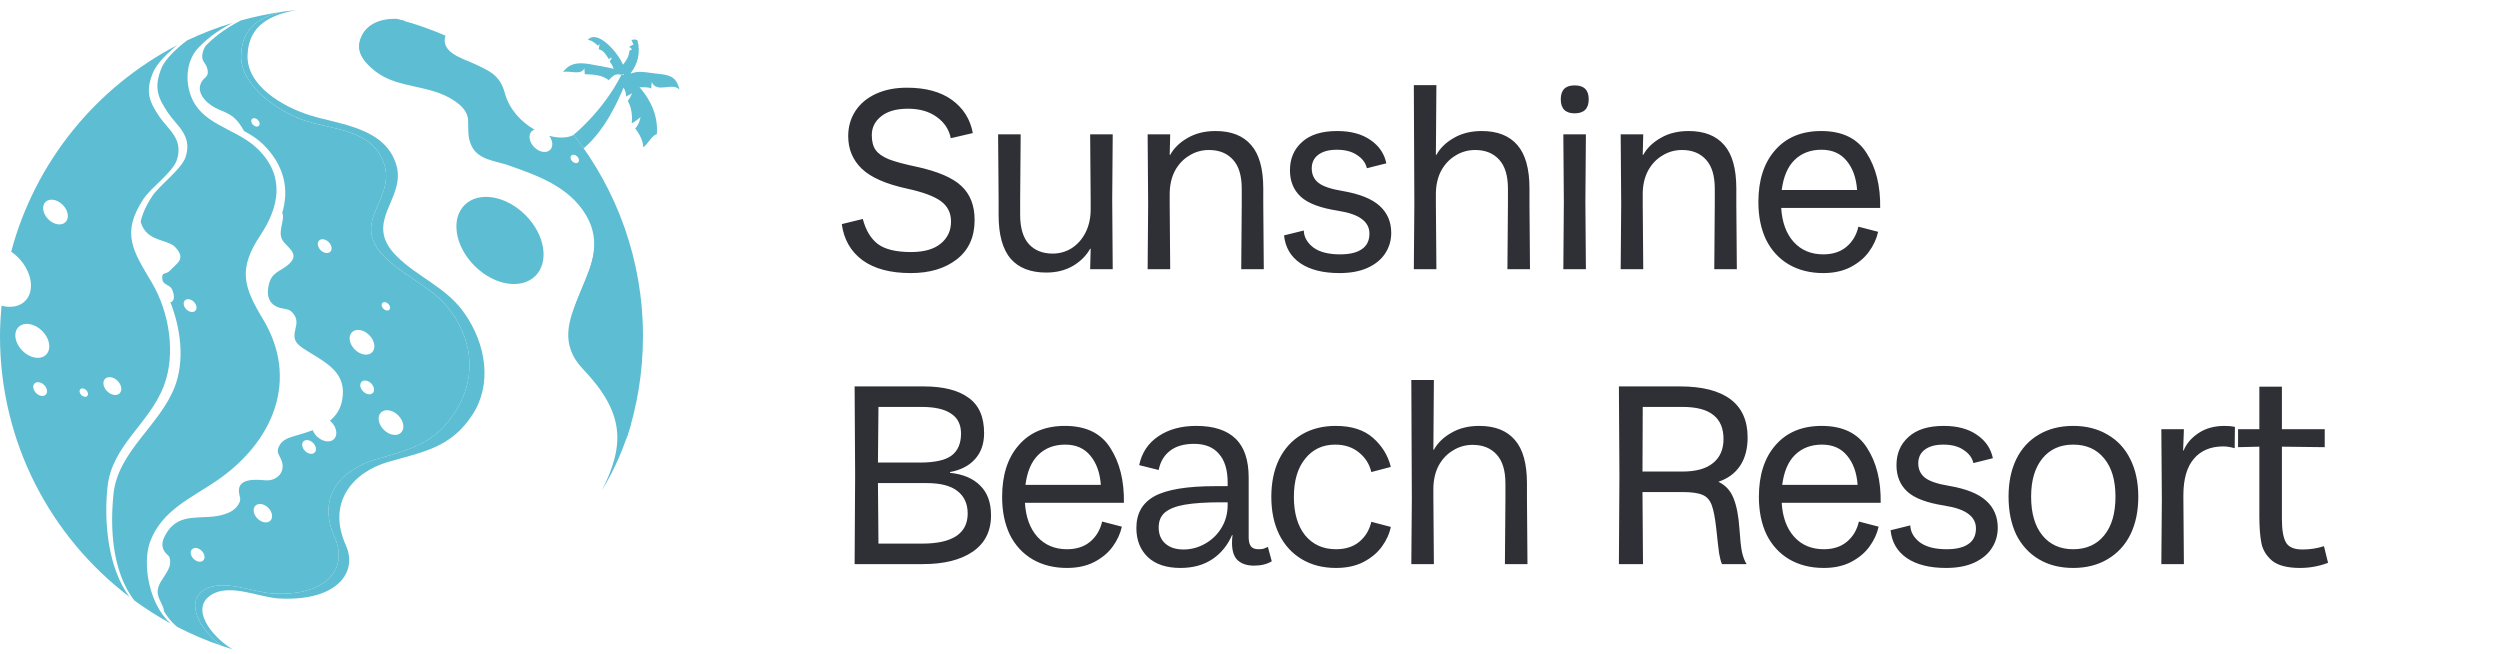 <?xml version="1.0" encoding="UTF-8"?> <svg xmlns="http://www.w3.org/2000/svg" width="195" height="51" viewBox="0 0 195 51" fill="none"> <path d="M71.04 21.3C69.453 21.3 68.2 20.967 67.28 20.3C66.36 19.62 65.82 18.68 65.66 17.48L67.3 17.08C67.527 17.96 67.92 18.613 68.48 19.04C69.04 19.453 69.9 19.66 71.06 19.66C72.073 19.66 72.847 19.44 73.38 19C73.913 18.56 74.18 17.987 74.18 17.28C74.18 16.613 73.92 16.087 73.4 15.7C72.88 15.313 72.007 14.987 70.78 14.72C69.113 14.36 67.927 13.84 67.22 13.16C66.513 12.48 66.16 11.633 66.16 10.62C66.16 9.887 66.347 9.233 66.72 8.66C67.093 8.087 67.627 7.64 68.32 7.32C69.013 7 69.82 6.84 70.74 6.84C72.207 6.84 73.38 7.16 74.26 7.8C75.14 8.44 75.68 9.3 75.88 10.38L74.16 10.78C74.027 10.1 73.66 9.547 73.06 9.12C72.473 8.693 71.727 8.48 70.82 8.48C69.913 8.48 69.213 8.68 68.72 9.08C68.24 9.467 68 9.953 68 10.54C68 11.033 68.1 11.42 68.3 11.7C68.5 11.98 68.84 12.22 69.32 12.42C69.8 12.607 70.513 12.8 71.46 13C73.127 13.36 74.3 13.86 74.98 14.5C75.673 15.14 76.02 16.027 76.02 17.16C76.02 18.48 75.56 19.5 74.64 20.22C73.72 20.94 72.52 21.3 71.04 21.3ZM86.752 15.56L86.792 21H85.032L85.072 19.4H85.032C84.738 19.933 84.292 20.38 83.692 20.74C83.092 21.087 82.398 21.26 81.612 21.26C80.385 21.26 79.458 20.9 78.832 20.18C78.205 19.447 77.892 18.313 77.892 16.78V15.56L77.852 10.48H79.612L79.572 15.56V16.76C79.572 17.773 79.798 18.533 80.252 19.04C80.705 19.533 81.325 19.78 82.112 19.78C82.645 19.78 83.138 19.64 83.592 19.36C84.045 19.067 84.405 18.66 84.672 18.14C84.938 17.607 85.072 17.007 85.072 16.34V15.56L85.032 10.48H86.792L86.752 15.56ZM89.555 15.92L89.516 10.48H91.275L91.236 12.08H91.275C91.569 11.547 92.022 11.107 92.635 10.76C93.249 10.4 93.975 10.22 94.816 10.22C96.042 10.22 96.969 10.587 97.596 11.32C98.222 12.04 98.535 13.167 98.535 14.7V15.92L98.576 21H96.816L96.856 15.92V14.72C96.856 13.707 96.629 12.953 96.175 12.46C95.722 11.953 95.096 11.7 94.296 11.7C93.736 11.7 93.222 11.847 92.755 12.14C92.289 12.42 91.915 12.82 91.635 13.34C91.369 13.86 91.236 14.46 91.236 15.14V15.92L91.275 21H89.516L89.555 15.92ZM104.476 21.3C103.21 21.3 102.196 21.047 101.436 20.54C100.676 20.02 100.25 19.293 100.156 18.36L101.696 17.98C101.71 18.487 101.956 18.927 102.436 19.3C102.916 19.66 103.616 19.84 104.536 19.84C105.27 19.84 105.83 19.707 106.216 19.44C106.616 19.173 106.816 18.767 106.816 18.22C106.816 17.753 106.616 17.373 106.216 17.08C105.83 16.787 105.216 16.573 104.376 16.44C102.99 16.227 102.016 15.86 101.456 15.34C100.896 14.82 100.616 14.133 100.616 13.28C100.616 12.373 100.93 11.64 101.556 11.08C102.183 10.507 103.096 10.22 104.296 10.22C105.363 10.22 106.23 10.453 106.896 10.92C107.563 11.373 107.976 11.98 108.136 12.74L106.616 13.12C106.523 12.707 106.27 12.367 105.856 12.1C105.456 11.82 104.93 11.68 104.276 11.68C103.65 11.68 103.163 11.813 102.816 12.08C102.483 12.333 102.316 12.687 102.316 13.14C102.316 13.607 102.49 13.98 102.836 14.26C103.196 14.54 103.83 14.753 104.736 14.9C106.056 15.127 107.016 15.513 107.616 16.06C108.216 16.607 108.516 17.307 108.516 18.16C108.516 18.76 108.356 19.3 108.036 19.78C107.73 20.247 107.27 20.62 106.656 20.9C106.056 21.167 105.33 21.3 104.476 21.3ZM110.319 15.92L110.279 6.64H112.039L111.999 12.08H112.039C112.332 11.547 112.785 11.107 113.399 10.76C114.012 10.4 114.739 10.22 115.579 10.22C116.805 10.22 117.732 10.587 118.359 11.32C118.985 12.04 119.299 13.167 119.299 14.7V15.92L119.339 21H117.579L117.619 15.92V14.72C117.619 13.707 117.392 12.953 116.939 12.46C116.485 11.953 115.859 11.7 115.059 11.7C114.499 11.7 113.985 11.847 113.519 12.14C113.052 12.42 112.679 12.82 112.399 13.34C112.132 13.86 111.999 14.46 111.999 15.14V15.92L112.039 21H110.279L110.319 15.92ZM121.98 15.74L121.94 10.48H123.7L123.66 15.74L123.7 21H121.94L121.98 15.74ZM121.74 7.74C121.74 7.02 122.1 6.66 122.82 6.66C123.553 6.66 123.92 7.02 123.92 7.74C123.92 8.473 123.553 8.84 122.82 8.84C122.1 8.84 121.74 8.473 121.74 7.74ZM126.453 15.92L126.413 10.48H128.173L128.133 12.08H128.173C128.466 11.547 128.92 11.107 129.533 10.76C130.146 10.4 130.873 10.22 131.713 10.22C132.94 10.22 133.866 10.587 134.493 11.32C135.12 12.04 135.433 13.167 135.433 14.7V15.92L135.473 21H133.713L133.753 15.92V14.72C133.753 13.707 133.526 12.953 133.073 12.46C132.62 11.953 131.993 11.7 131.193 11.7C130.633 11.7 130.12 11.847 129.653 12.14C129.186 12.42 128.813 12.82 128.533 13.34C128.266 13.86 128.133 14.46 128.133 15.14V15.92L128.173 21H126.413L126.453 15.92ZM142.214 21.3C141.187 21.3 140.287 21.073 139.514 20.62C138.754 20.167 138.167 19.527 137.754 18.7C137.354 17.86 137.154 16.88 137.154 15.76C137.154 14.053 137.587 12.707 138.454 11.72C139.321 10.72 140.521 10.22 142.054 10.22C143.694 10.22 144.874 10.793 145.594 11.94C146.327 13.073 146.681 14.5 146.654 16.22H138.934C139.001 17.34 139.327 18.227 139.914 18.88C140.501 19.52 141.267 19.84 142.214 19.84C142.947 19.84 143.547 19.647 144.014 19.26C144.494 18.86 144.807 18.333 144.954 17.68L146.494 18.08C146.374 18.627 146.134 19.147 145.774 19.64C145.427 20.12 144.947 20.52 144.334 20.84C143.734 21.147 143.027 21.3 142.214 21.3ZM144.854 14.82C144.787 13.873 144.514 13.113 144.034 12.54C143.567 11.967 142.914 11.68 142.074 11.68C141.221 11.68 140.521 11.947 139.974 12.48C139.441 13 139.107 13.78 138.974 14.82H144.854ZM66.7 37.06L66.66 30.14H72.04C73.573 30.14 74.74 30.433 75.54 31.02C76.353 31.593 76.76 32.513 76.76 33.78C76.76 34.607 76.527 35.28 76.06 35.8C75.607 36.32 74.953 36.66 74.1 36.82V36.88C75.127 36.987 75.913 37.32 76.46 37.88C77.02 38.427 77.3 39.2 77.3 40.2C77.3 41.44 76.82 42.387 75.86 43.04C74.913 43.68 73.627 44 72 44H66.66L66.7 37.06ZM68.52 42.4H71.96C73.107 42.4 73.98 42.207 74.58 41.82C75.18 41.42 75.48 40.833 75.48 40.06C75.48 39.3 75.213 38.713 74.68 38.3C74.16 37.887 73.353 37.68 72.26 37.68H68.48L68.52 42.4ZM71.74 36.08C72.927 36.08 73.76 35.893 74.24 35.52C74.72 35.147 74.96 34.58 74.96 33.82C74.96 33.113 74.7 32.593 74.18 32.26C73.673 31.913 72.907 31.74 71.88 31.74H68.52L68.48 36.08H71.74ZM83.225 44.3C82.198 44.3 81.298 44.073 80.525 43.62C79.765 43.167 79.178 42.527 78.765 41.7C78.365 40.86 78.165 39.88 78.165 38.76C78.165 37.053 78.598 35.707 79.465 34.72C80.332 33.72 81.532 33.22 83.065 33.22C84.705 33.22 85.885 33.793 86.605 34.94C87.338 36.073 87.692 37.5 87.665 39.22H79.945C80.012 40.34 80.338 41.227 80.925 41.88C81.512 42.52 82.278 42.84 83.225 42.84C83.958 42.84 84.558 42.647 85.025 42.26C85.505 41.86 85.818 41.333 85.965 40.68L87.505 41.08C87.385 41.627 87.145 42.147 86.785 42.64C86.438 43.12 85.958 43.52 85.345 43.84C84.745 44.147 84.038 44.3 83.225 44.3ZM85.865 37.82C85.798 36.873 85.525 36.113 85.045 35.54C84.578 34.967 83.925 34.68 83.085 34.68C82.232 34.68 81.532 34.947 80.985 35.48C80.452 36 80.118 36.78 79.985 37.82H85.865ZM92.077 44.3C90.984 44.3 90.137 44.02 89.537 43.46C88.937 42.887 88.637 42.127 88.637 41.18C88.637 40.047 89.11 39.22 90.057 38.7C91.017 38.18 92.597 37.92 94.797 37.92H95.757V37.64C95.757 36.653 95.53 35.907 95.077 35.4C94.637 34.88 93.99 34.62 93.137 34.62C92.337 34.62 91.704 34.807 91.237 35.18C90.784 35.54 90.497 36.033 90.377 36.66L88.857 36.28C89.057 35.32 89.55 34.573 90.337 34.04C91.137 33.493 92.124 33.22 93.297 33.22C94.67 33.22 95.697 33.553 96.377 34.22C97.057 34.873 97.397 35.887 97.397 37.26V41.92C97.397 42.227 97.457 42.46 97.577 42.62C97.697 42.767 97.89 42.84 98.157 42.84C98.33 42.84 98.463 42.827 98.557 42.8C98.663 42.76 98.777 42.713 98.897 42.66L99.197 43.78C98.823 44.007 98.364 44.12 97.817 44.12C97.27 44.12 96.844 43.98 96.537 43.7C96.243 43.42 96.097 42.967 96.097 42.34C96.097 42.127 96.11 41.927 96.137 41.74H96.097C95.75 42.54 95.237 43.167 94.557 43.62C93.877 44.073 93.05 44.3 92.077 44.3ZM90.377 41.14C90.377 41.673 90.55 42.093 90.897 42.4C91.243 42.707 91.717 42.86 92.317 42.86C92.903 42.86 93.457 42.713 93.977 42.42C94.51 42.127 94.937 41.72 95.257 41.2C95.59 40.667 95.757 40.06 95.757 39.38V39.18H95.237C94.077 39.18 93.144 39.24 92.437 39.36C91.743 39.48 91.224 39.68 90.877 39.96C90.543 40.24 90.377 40.633 90.377 41.14ZM104.203 44.3C103.189 44.3 102.303 44.073 101.543 43.62C100.783 43.167 100.196 42.527 99.783 41.7C99.369 40.86 99.163 39.88 99.163 38.76C99.163 37.64 99.363 36.667 99.763 35.84C100.176 35 100.763 34.353 101.523 33.9C102.283 33.447 103.169 33.22 104.183 33.22C105.423 33.22 106.396 33.533 107.103 34.16C107.809 34.787 108.269 35.54 108.483 36.42L106.963 36.82C106.816 36.193 106.489 35.68 105.983 35.28C105.489 34.88 104.876 34.68 104.143 34.68C103.169 34.68 102.389 35.047 101.803 35.78C101.216 36.5 100.923 37.493 100.923 38.76C100.923 40.027 101.216 41.027 101.803 41.76C102.403 42.48 103.203 42.84 104.203 42.84C104.949 42.84 105.556 42.647 106.023 42.26C106.503 41.86 106.816 41.34 106.963 40.7L108.483 41.1C108.376 41.633 108.143 42.147 107.783 42.64C107.436 43.12 106.956 43.52 106.343 43.84C105.743 44.147 105.029 44.3 104.203 44.3ZM110.123 38.92L110.083 29.64H111.843L111.803 35.08H111.843C112.137 34.547 112.59 34.107 113.203 33.76C113.817 33.4 114.543 33.22 115.383 33.22C116.61 33.22 117.537 33.587 118.163 34.32C118.79 35.04 119.103 36.167 119.103 37.7V38.92L119.143 44H117.383L117.423 38.92V37.72C117.423 36.707 117.197 35.953 116.743 35.46C116.29 34.953 115.663 34.7 114.863 34.7C114.303 34.7 113.79 34.847 113.323 35.14C112.857 35.42 112.483 35.82 112.203 36.34C111.937 36.86 111.803 37.46 111.803 38.14V38.92L111.843 44H110.083L110.123 38.92ZM126.314 37.06L126.274 30.14H131.034C132.767 30.14 134.081 30.473 134.974 31.14C135.867 31.807 136.314 32.8 136.314 34.12C136.314 35 136.121 35.733 135.734 36.32C135.347 36.907 134.781 37.327 134.034 37.58C134.594 37.847 134.987 38.273 135.214 38.86C135.454 39.447 135.607 40.233 135.674 41.22C135.727 42.047 135.794 42.66 135.874 43.06C135.967 43.46 136.087 43.773 136.234 44H134.314C134.234 43.827 134.161 43.553 134.094 43.18C134.041 42.807 133.967 42.173 133.874 41.28C133.781 40.413 133.661 39.787 133.514 39.4C133.367 39 133.127 38.733 132.794 38.6C132.461 38.453 131.941 38.38 131.234 38.38H128.114L128.154 44H126.274L126.314 37.06ZM131.234 36.78C132.287 36.78 133.081 36.56 133.614 36.12C134.161 35.68 134.434 35.053 134.434 34.24C134.434 33.413 134.174 32.793 133.654 32.38C133.134 31.953 132.327 31.74 131.234 31.74H128.134L128.114 36.78H131.234ZM142.253 44.3C141.226 44.3 140.326 44.073 139.553 43.62C138.793 43.167 138.206 42.527 137.793 41.7C137.393 40.86 137.193 39.88 137.193 38.76C137.193 37.053 137.626 35.707 138.493 34.72C139.36 33.72 140.56 33.22 142.093 33.22C143.733 33.22 144.913 33.793 145.633 34.94C146.366 36.073 146.72 37.5 146.693 39.22H138.973C139.04 40.34 139.366 41.227 139.953 41.88C140.54 42.52 141.306 42.84 142.253 42.84C142.986 42.84 143.586 42.647 144.053 42.26C144.533 41.86 144.846 41.333 144.993 40.68L146.533 41.08C146.413 41.627 146.173 42.147 145.813 42.64C145.466 43.12 144.986 43.52 144.373 43.84C143.773 44.147 143.066 44.3 142.253 44.3ZM144.893 37.82C144.826 36.873 144.553 36.113 144.073 35.54C143.606 34.967 142.953 34.68 142.113 34.68C141.26 34.68 140.56 34.947 140.013 35.48C139.48 36 139.146 36.78 139.013 37.82H144.893ZM151.785 44.3C150.518 44.3 149.505 44.047 148.745 43.54C147.985 43.02 147.558 42.293 147.465 41.36L149.005 40.98C149.018 41.487 149.265 41.927 149.745 42.3C150.225 42.66 150.925 42.84 151.845 42.84C152.578 42.84 153.138 42.707 153.525 42.44C153.925 42.173 154.125 41.767 154.125 41.22C154.125 40.753 153.925 40.373 153.525 40.08C153.138 39.787 152.525 39.573 151.685 39.44C150.298 39.227 149.325 38.86 148.765 38.34C148.205 37.82 147.925 37.133 147.925 36.28C147.925 35.373 148.238 34.64 148.865 34.08C149.492 33.507 150.405 33.22 151.605 33.22C152.672 33.22 153.538 33.453 154.205 33.92C154.872 34.373 155.285 34.98 155.445 35.74L153.925 36.12C153.832 35.707 153.578 35.367 153.165 35.1C152.765 34.82 152.238 34.68 151.585 34.68C150.958 34.68 150.472 34.813 150.125 35.08C149.792 35.333 149.625 35.687 149.625 36.14C149.625 36.607 149.798 36.98 150.145 37.26C150.505 37.54 151.138 37.753 152.045 37.9C153.365 38.127 154.325 38.513 154.925 39.06C155.525 39.607 155.825 40.307 155.825 41.16C155.825 41.76 155.665 42.3 155.345 42.78C155.038 43.247 154.578 43.62 153.965 43.9C153.365 44.167 152.638 44.3 151.785 44.3ZM161.707 44.3C160.681 44.3 159.787 44.073 159.027 43.62C158.267 43.167 157.681 42.527 157.267 41.7C156.867 40.86 156.667 39.873 156.667 38.74C156.667 37.62 156.867 36.647 157.267 35.82C157.681 34.98 158.267 34.34 159.027 33.9C159.787 33.447 160.681 33.22 161.707 33.22C162.734 33.22 163.627 33.447 164.387 33.9C165.161 34.34 165.754 34.98 166.167 35.82C166.581 36.647 166.787 37.62 166.787 38.74C166.787 39.873 166.581 40.86 166.167 41.7C165.754 42.527 165.161 43.167 164.387 43.62C163.627 44.073 162.734 44.3 161.707 44.3ZM158.427 38.74C158.427 40.033 158.721 41.04 159.307 41.76C159.894 42.48 160.694 42.84 161.707 42.84C162.734 42.84 163.541 42.48 164.127 41.76C164.714 41.04 165.007 40.033 165.007 38.74C165.007 37.46 164.714 36.467 164.127 35.76C163.541 35.04 162.734 34.68 161.707 34.68C160.694 34.68 159.894 35.04 159.307 35.76C158.721 36.48 158.427 37.473 158.427 38.74ZM168.624 38.94L168.584 33.48H170.344L170.284 35.14H170.324C170.538 34.607 170.924 34.153 171.484 33.78C172.044 33.407 172.724 33.22 173.524 33.22C173.831 33.22 174.098 33.247 174.324 33.3L174.304 34.96C173.971 34.867 173.678 34.82 173.424 34.82C172.438 34.82 171.671 35.14 171.124 35.78C170.578 36.42 170.304 37.367 170.304 38.62V38.92L170.344 44H168.584L168.624 38.94ZM179.409 44.3C178.423 44.3 177.696 44.113 177.229 43.74C176.776 43.353 176.496 42.893 176.389 42.36C176.283 41.813 176.229 41.113 176.229 40.26V34.84L174.569 34.88V33.48H176.229V30.16H177.989V33.48H181.329V34.88L177.989 34.84V40.5C177.989 41.34 178.096 41.947 178.309 42.32C178.523 42.68 178.949 42.86 179.589 42.86C180.189 42.86 180.749 42.773 181.269 42.6L181.589 43.9C180.883 44.167 180.156 44.3 179.409 44.3Z" fill="#2E3036"></path> <path d="M44.754 10.522C44.248 10.783 43.557 10.788 42.834 10.591C43.124 10.97 43.167 11.434 42.913 11.688C42.628 11.973 42.07 11.881 41.673 11.482C41.274 11.082 41.185 10.526 41.468 10.244C41.533 10.181 41.61 10.14 41.692 10.113C40.654 9.52 39.721 8.529 39.378 7.266C38.995 5.851 38.194 5.536 36.947 4.956C36.069 4.548 34.343 4.097 34.745 2.781C33.608 2.29 32.431 1.872 31.215 1.546C29.884 1.461 28.664 1.816 28.203 2.81C27.662 3.971 28.298 4.723 29.185 5.394C30.973 6.749 33.498 6.409 35.446 7.744C37.181 8.932 36.127 9.77 36.841 11.2C37.363 12.248 38.913 12.431 39.814 12.739C42.097 13.519 44.416 14.366 45.749 16.582C48.343 20.888 42.1 24.321 45.789 28.117C47.84 30.227 48.822 32.231 48.862 34.249C49.698 31.723 50.152 29.025 50.152 26.22C50.152 20.298 48.136 14.85 44.754 10.522ZM45.097 12.662C44.991 12.769 44.786 12.733 44.64 12.587C44.493 12.44 44.46 12.235 44.566 12.13C44.672 12.024 44.877 12.058 45.023 12.206C45.17 12.353 45.202 12.557 45.097 12.662Z" fill="#5DBDD2"></path> <path d="M16.519 46.373C17.976 45.496 20.235 46.604 21.779 46.682C26.239 46.913 27.94 44.683 26.975 42.526C25.462 39.149 27.573 36.827 30.238 36.042C33.008 35.229 35.162 34.954 36.867 32.323C38.376 29.998 37.959 26.871 36.187 24.375C34.774 22.385 32.581 21.629 30.922 19.965C28.259 17.289 31.681 15.541 30.922 12.897C30.069 9.943 26.491 9.715 24.219 9.006C22.044 8.331 19.249 6.691 19.308 4.33C19.367 1.898 21.217 1.134 23.099 0.79C22.737 0.826 22.377 0.867 22.019 0.919C20.32 1.313 18.861 2.094 18.805 4.33C18.747 6.68 21.656 8.649 23.637 9.358C25.874 10.16 29.154 10.001 30.005 12.94C30.765 15.569 27.309 17.349 29.971 20.006C31.627 21.661 33.818 22.393 35.228 24.373C37.001 26.855 37.041 29.678 35.576 32.016C33.959 34.597 32.152 34.998 29.384 35.809C26.717 36.588 24.616 38.612 26.127 41.973C27.093 44.116 25.764 46.522 21.305 46.294C19.763 46.217 17.41 45.116 15.956 45.989C14.329 46.964 15.697 49.237 17.281 50.371C17.56 50.467 17.845 50.557 18.128 50.645C16.44 49.608 14.789 47.417 16.519 46.373Z" fill="#5DBDD2"></path> <path d="M46.232 16.581C44.9 14.365 42.582 13.518 40.299 12.739C39.4 12.43 37.848 12.247 37.326 11.2C36.613 9.77 37.666 8.932 35.931 7.744C33.983 6.409 31.457 6.749 29.671 5.393C28.783 4.722 28.148 3.97 28.688 2.809C29.151 1.816 30.322 1.563 31.653 1.649C31.459 1.597 31.105 1.512 30.912 1.464C29.636 1.448 28.663 1.861 28.224 2.826C27.683 4.008 28.408 4.89 29.296 5.576C31.088 6.961 33.559 6.546 35.511 7.908C37.25 9.124 36.081 9.951 36.796 11.41C37.318 12.479 38.695 12.558 39.597 12.873C41.881 13.673 44.382 14.535 45.718 16.795C48.319 21.191 41.789 24.926 45.485 28.803C48.714 32.19 48.76 34.663 46.955 38.238C47.94 36.615 48.722 34.847 49.221 33.01C49.181 30.992 48.325 30.226 46.274 28.116C42.584 24.32 48.828 20.887 46.232 16.581L46.232 16.581Z" fill="#5DBDD2"></path> <path d="M41.76 21.52C40.661 22.613 38.538 22.261 37.013 20.734C35.489 19.206 35.143 17.083 36.239 15.992C37.335 14.898 39.46 15.251 40.984 16.776C42.509 18.302 42.856 20.426 41.76 21.52L41.76 21.52Z" fill="#5DBDD2"></path> <path d="M13.8 12.461C14.318 10.837 13.128 10.116 12.452 9.127C11.646 7.945 11.312 7.165 11.932 5.665C12.235 4.929 13.139 4.057 13.835 3.517C7.513 6.789 2.742 12.618 0.872 19.632C1.053 19.759 1.231 19.899 1.396 20.065C2.494 21.163 2.745 22.693 1.956 23.483C1.508 23.926 0.828 24.029 0.122 23.845C0.05 24.627 0 25.419 0 26.22C0 34.523 3.964 41.895 10.102 46.562C8.44 44.347 8.088 40.773 8.386 37.976C8.731 34.731 11.626 33.082 12.773 30.116C13.741 27.618 13.201 24.338 11.855 22.065C10.388 19.586 9.407 18.218 11.198 15.507C11.779 14.625 13.488 13.435 13.8 12.461V12.461ZM3.567 30.785C3.394 30.958 3.059 30.9 2.817 30.66C2.575 30.418 2.521 30.081 2.694 29.909C2.868 29.736 3.204 29.793 3.446 30.033C3.688 30.275 3.741 30.612 3.567 30.784V30.785ZM3.595 27.665C3.169 28.091 2.342 27.953 1.747 27.358C1.152 26.761 1.019 25.934 1.445 25.511C1.872 25.084 2.701 25.22 3.294 25.816C3.887 26.41 4.023 27.237 3.595 27.665ZM5.111 17.325C4.8 17.634 4.199 17.536 3.764 17.101C3.332 16.666 3.234 16.064 3.544 15.755C3.856 15.444 4.459 15.544 4.893 15.978C5.324 16.41 5.423 17.012 5.112 17.325L5.111 17.325ZM6.801 30.889C6.695 30.994 6.491 30.96 6.344 30.813C6.196 30.666 6.163 30.462 6.269 30.357C6.374 30.251 6.58 30.285 6.726 30.432C6.872 30.579 6.906 30.784 6.801 30.889ZM9.331 30.68C9.105 30.905 8.669 30.831 8.356 30.517C8.043 30.206 7.973 29.768 8.196 29.546C8.422 29.322 8.86 29.393 9.172 29.705C9.485 30.02 9.555 30.456 9.33 30.681L9.331 30.68Z" fill="#5DBDD2"></path> <path d="M20.517 24.904C19.002 22.385 18.541 21.012 20.31 18.348C21.778 16.137 22.269 13.731 20.094 11.611C18.351 9.912 15.524 9.787 14.783 7.157C14.454 5.994 14.628 4.593 15.493 3.707C16.124 3.057 16.794 2.491 18.139 1.781C16.918 2.155 15.73 2.61 14.592 3.153C13.894 3.672 12.902 4.564 12.598 5.307C11.974 6.834 12.313 7.626 13.126 8.829C13.806 9.834 15.008 10.57 14.486 12.221C14.172 13.211 12.448 14.42 11.862 15.318C11.372 16.066 11.094 16.711 10.97 17.308C11.445 18.913 13.064 18.608 13.694 19.304C14.517 20.21 13.81 20.513 13.267 21.099C12.918 21.477 12.571 21.134 12.668 21.812C12.731 22.234 13.248 22.206 13.409 22.553C13.668 23.103 13.585 23.529 13.293 23.578C14.115 25.672 14.406 28.153 13.637 30.154C12.482 33.17 9.203 35.206 8.855 38.509C8.564 41.291 8.78 44.628 10.471 46.831C11.375 47.493 12.329 48.095 13.318 48.638C11.659 47.213 11.052 43.988 11.723 42.216C12.646 39.778 14.963 38.829 16.942 37.467C21.348 34.43 23.341 29.602 20.518 24.904H20.517ZM15.234 24.244C15.073 24.406 14.76 24.353 14.534 24.128C14.31 23.903 14.259 23.59 14.422 23.431C14.582 23.267 14.894 23.32 15.12 23.545C15.345 23.77 15.395 24.083 15.234 24.244H15.234Z" fill="#5DBDD2"></path> <path d="M11.901 43.731C11.901 43.716 11.901 43.704 11.903 43.69C11.901 43.704 11.901 43.717 11.901 43.731Z" fill="#5DBDD2"></path> <path d="M11.928 45.041C11.928 45.035 11.928 45.03 11.927 45.025C11.928 45.03 11.928 45.035 11.928 45.041Z" fill="#5DBDD2"></path> <path d="M35.228 24.374C33.818 22.394 31.627 21.662 29.971 20.007C27.309 17.349 30.765 15.569 30.005 12.94C29.154 10.002 25.874 10.16 23.636 9.359C21.656 8.65 18.747 6.681 18.805 4.33C18.861 2.095 20.32 1.313 22.019 0.919C20.91 1.077 19.823 1.307 18.765 1.602C18.05 1.978 17.506 2.329 17.057 2.669C17.04 2.684 17.022 2.698 17.003 2.712C16.64 2.993 16.34 3.268 16.064 3.545C15.96 3.694 15.872 3.861 15.819 4.076C15.637 4.82 16.042 4.818 16.178 5.383C16.341 6.058 15.889 5.97 15.663 6.505C15.276 7.416 16.372 8.271 17.109 8.56C18.127 8.959 18.48 9.246 19.039 10.22C19.569 10.505 20.084 10.83 20.537 11.273C22.189 12.897 22.567 14.799 22.013 16.599C22.013 16.598 22.014 16.597 22.014 16.597C22.283 17.165 21.539 18.158 22.125 18.867C22.592 19.431 23.373 19.86 22.498 20.633C21.868 21.189 21.231 21.194 20.983 22.14C20.77 22.964 20.905 23.748 21.827 24.009C22.314 24.146 22.592 24.045 22.925 24.521C23.197 24.907 23.143 25.261 23.04 25.677C22.805 26.605 23.165 26.878 23.982 27.385C25.513 28.341 27.079 29.098 26.69 31.206C26.558 31.918 26.206 32.431 25.735 32.816C25.767 32.845 25.801 32.87 25.834 32.902C26.267 33.335 26.365 33.939 26.053 34.249C25.741 34.56 25.138 34.459 24.706 34.027C24.561 33.883 24.459 33.719 24.392 33.553C23.883 33.75 23.351 33.898 22.854 34.044C22.402 34.177 21.964 34.367 21.753 34.829C21.528 35.322 21.794 35.481 21.957 35.913C22.309 36.842 21.568 37.543 20.687 37.463C19.928 37.394 18.584 37.303 18.634 38.318C18.657 38.791 18.89 38.919 18.562 39.4C18.302 39.777 17.97 39.956 17.548 40.101C15.895 40.664 14.033 39.8 12.968 41.613C12.668 42.123 12.519 42.576 12.868 43.065C13.083 43.367 13.233 43.282 13.268 43.735C13.297 44.111 13.17 44.352 12.996 44.661C12.726 45.142 12.352 45.516 12.299 46.072C12.245 46.636 12.731 47.134 12.808 47.695C12.329 46.898 12.039 45.955 11.928 45.041C12.1 46.483 12.721 48 13.818 48.894C14.925 49.469 16.087 49.959 17.282 50.372C15.698 49.238 14.329 46.965 15.957 45.99C17.41 45.118 19.764 46.218 21.306 46.295C25.765 46.524 27.094 44.117 26.128 41.975C24.617 38.614 26.718 36.59 29.384 35.811C32.153 35.001 33.961 34.599 35.577 32.018C37.042 29.679 37.001 26.857 35.229 24.375L35.228 24.374ZM20.191 9.811C20.084 9.918 19.879 9.882 19.733 9.735C19.586 9.59 19.553 9.383 19.658 9.279C19.765 9.174 19.97 9.208 20.116 9.355C20.263 9.501 20.297 9.707 20.19 9.811H20.191ZM25.763 19.637C25.589 19.81 25.254 19.754 25.011 19.513C24.77 19.271 24.717 18.934 24.888 18.762C25.064 18.588 25.399 18.643 25.64 18.886C25.881 19.127 25.935 19.465 25.763 19.637V19.637ZM15.852 43.715C15.68 43.888 15.344 43.831 15.101 43.591C14.861 43.349 14.804 43.013 14.979 42.842C15.151 42.667 15.489 42.724 15.73 42.965C15.971 43.207 16.026 43.542 15.852 43.716V43.715ZM21.087 40.614C20.856 40.845 20.407 40.771 20.083 40.447C19.762 40.124 19.687 39.675 19.92 39.444C20.152 39.213 20.602 39.286 20.924 39.611C21.247 39.933 21.321 40.383 21.087 40.614H21.087ZM24.545 35.299C24.371 35.472 24.035 35.415 23.794 35.174C23.552 34.931 23.498 34.596 23.671 34.424C23.847 34.251 24.182 34.307 24.424 34.548C24.665 34.789 24.719 35.127 24.545 35.299V35.299ZM29.076 30.657C28.903 30.828 28.566 30.774 28.325 30.531C28.083 30.289 28.03 29.953 28.203 29.782C28.376 29.608 28.713 29.664 28.954 29.906C29.194 30.147 29.249 30.483 29.076 30.657ZM29.02 27.482C28.707 27.793 28.103 27.693 27.672 27.259C27.239 26.825 27.14 26.223 27.452 25.913C27.762 25.601 28.367 25.702 28.799 26.136C29.231 26.569 29.331 27.172 29.02 27.482H29.02ZM29.832 23.628C29.939 23.522 30.144 23.555 30.29 23.704C30.436 23.849 30.47 24.056 30.366 24.161C30.258 24.266 30.054 24.231 29.907 24.085C29.761 23.938 29.727 23.733 29.832 23.628ZM31.282 33.745C30.97 34.056 30.368 33.956 29.934 33.522C29.502 33.089 29.403 32.485 29.713 32.177C30.026 31.865 30.629 31.964 31.061 32.398C31.495 32.832 31.593 33.435 31.282 33.745Z" fill="#5DBDD2"></path> <path d="M11.881 44.302C11.88 44.106 11.885 43.914 11.9 43.729C11.885 43.914 11.879 44.106 11.881 44.302Z" fill="#5DBDD2"></path> <path d="M51.128 5.734C50.65 5.686 50.126 5.554 49.622 5.626C49.479 5.647 49.325 5.695 49.167 5.743C49.743 5.002 49.984 4.108 49.72 3.136C49.55 3.067 49.419 3.052 49.251 3.139C49.325 3.226 49.345 3.389 49.419 3.475C49.283 3.498 49.154 3.63 49.068 3.657C49.166 3.7 49.231 3.799 49.299 3.84C49.205 3.879 49.172 3.92 49.09 3.974C49.071 4.392 48.853 4.718 48.6 5.044C48.075 3.899 46.538 2.298 45.849 3.114C46.166 3.132 46.396 3.354 46.634 3.556C46.681 3.515 46.763 3.473 46.806 3.439C46.703 3.571 46.741 3.699 46.703 3.843C47.12 3.941 47.277 4.314 47.499 4.618C47.549 4.585 47.621 4.525 47.667 4.486C47.684 4.502 47.699 4.518 47.717 4.535C47.661 4.591 47.601 4.74 47.553 4.809C47.699 4.978 47.803 5.166 47.863 5.369C47.294 5.221 46.519 5.102 46.269 5.053C45.351 4.872 44.506 4.799 43.922 5.617C44.499 5.489 45.316 5.908 45.589 5.315C45.561 5.453 45.624 5.644 45.61 5.786C46.324 5.822 46.903 5.817 47.486 6.254C47.622 6.088 47.785 5.949 47.964 5.84C48.061 5.812 48.171 5.795 48.285 5.789L48.273 5.794C48.331 5.82 48.39 5.835 48.449 5.845C48.433 5.821 48.422 5.8 48.414 5.782C48.441 5.782 48.466 5.785 48.493 5.787C48.484 5.807 48.472 5.826 48.463 5.845C48.459 5.845 48.454 5.845 48.448 5.844C48.451 5.848 48.456 5.851 48.458 5.855C47.054 8.651 44.746 10.51 44.746 10.51L45.529 11.568C47.214 10.131 48.198 7.878 48.639 6.834C48.757 7.038 48.84 7.251 48.828 7.534C48.987 7.423 49.159 7.379 49.313 7.272C49.216 7.484 49.108 7.691 48.967 7.87C49.239 8.3 49.361 9.132 49.269 9.622C49.533 9.5 49.73 9.297 49.964 9.137C49.911 9.443 49.746 9.855 49.543 10.008C49.831 10.381 50.191 11.002 50.166 11.49C50.564 11.225 50.795 10.602 51.234 10.458C51.34 9.048 50.769 7.811 49.884 6.803C50.191 6.808 50.519 6.772 50.812 6.904C50.781 6.736 50.821 6.605 50.839 6.406C51.248 7.315 52.472 6.377 53 6.999C52.751 5.941 52.225 5.84 51.129 5.734L51.128 5.734ZM48.547 5.791C48.592 5.794 48.634 5.797 48.676 5.803L48.656 5.851C48.633 5.853 48.61 5.856 48.589 5.856L48.547 5.791Z" fill="#5DBDD2"></path> </svg> 
